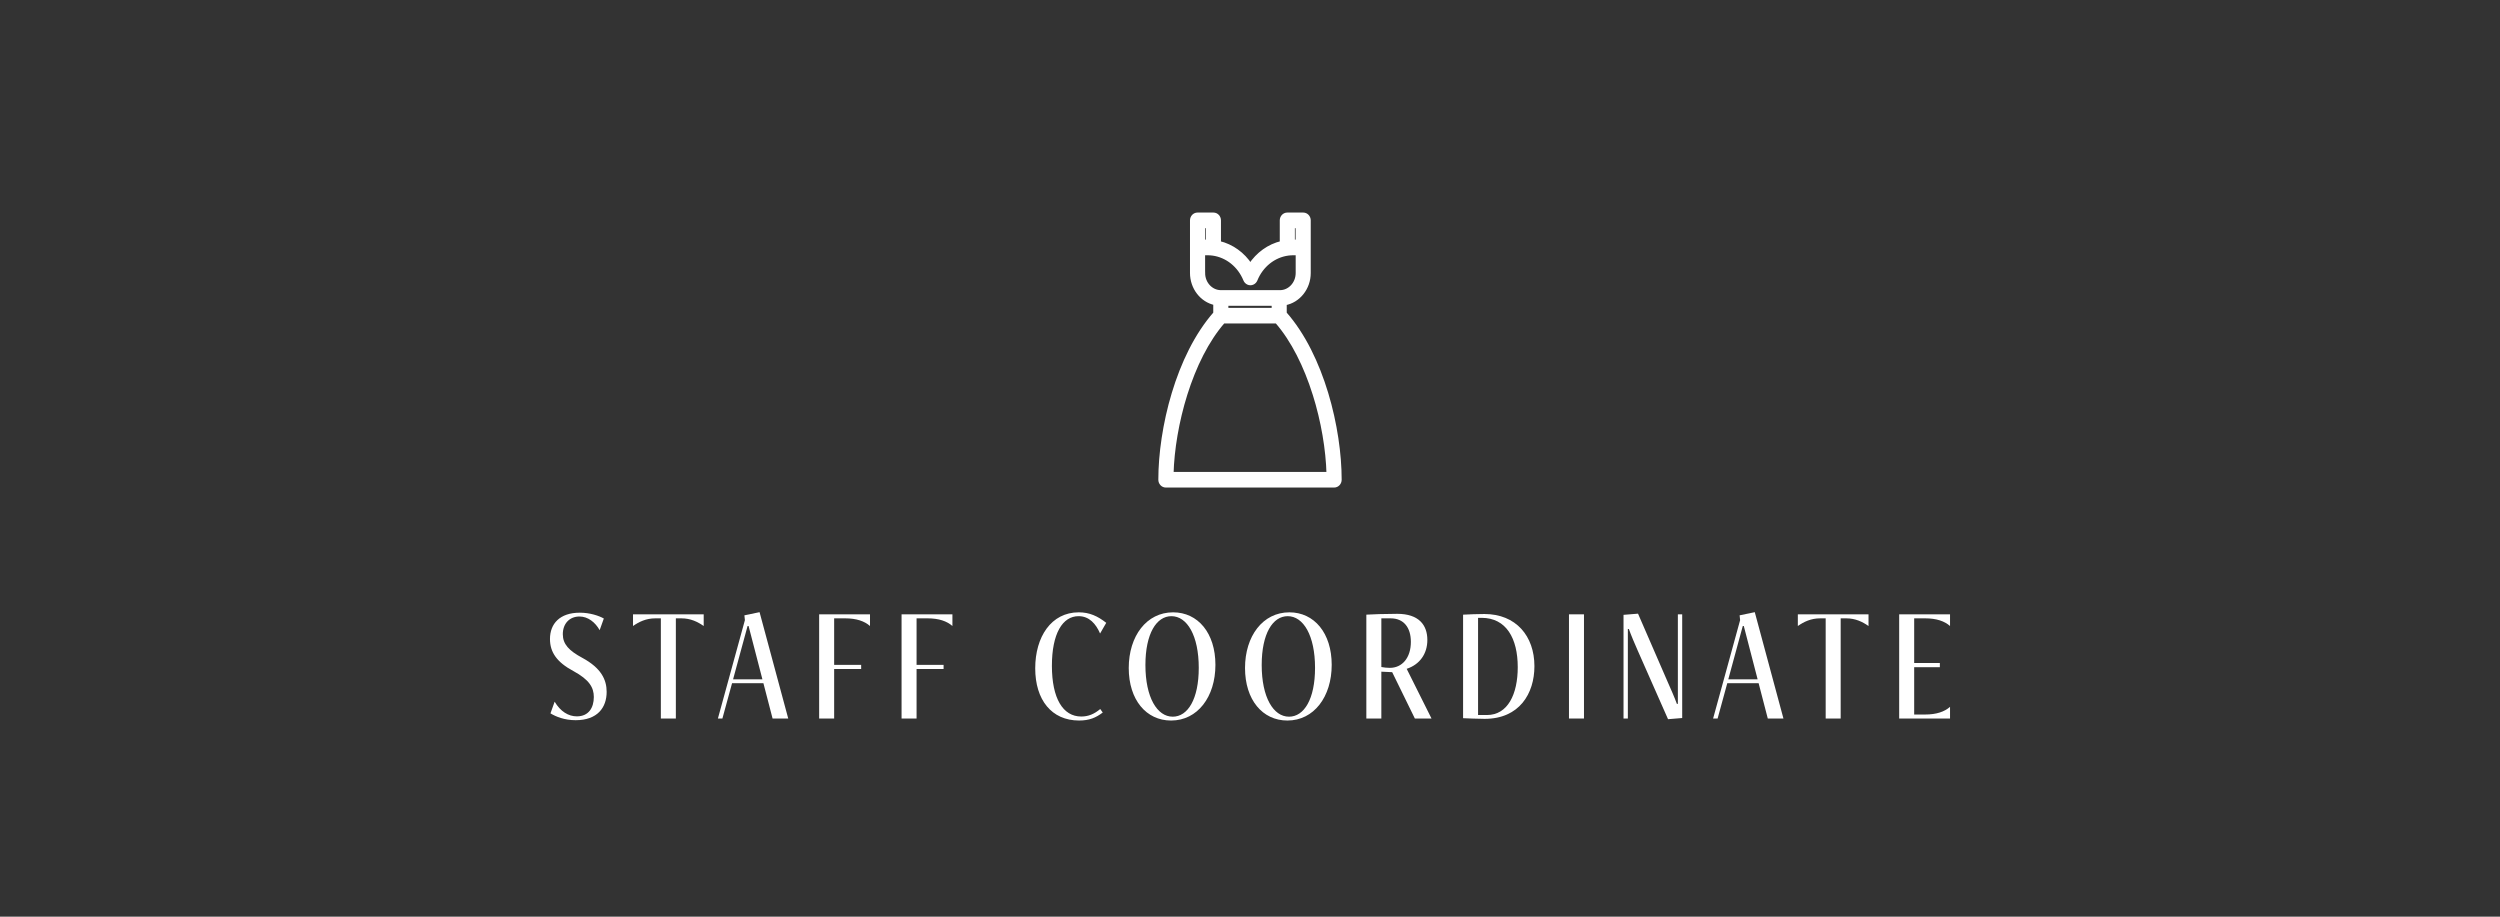 <svg height="110" viewBox="0 0 300 110" width="300" xmlns="http://www.w3.org/2000/svg"><rect x="0" y="0" width="300" height="110" fill="#333333" stroke="none"/><g fill="#fff"><path d="m66.558 84.203c.7 1.18 1.66 1.76 2.66 1.76 1.44 0 2.041-1.06 2.041-2.32 0-1.14-.54-2.08-2.461-3.12-1.98-1.06-2.801-2.261-2.801-3.841 0-1.84 1.181-3.16 3.581-3.16 1.2 0 2.28.359 2.881.699l-.5 1.4c-.521-.939-1.4-1.641-2.421-1.641-1.2 0-2 .861-2 2.121 0 1.2.74 1.98 2.34 2.84 2.261 1.221 2.921 2.621 2.921 4.082 0 1.88-1.101 3.4-3.721 3.4-1.34 0-2.36-.42-3.021-.82l.5-1.4z"/><path d="m79.302 86.223v-12.022h-.66c-1.12 0-1.96.42-2.681.92v-1.4h8.482v1.4c-.721-.5-1.561-.92-2.681-.92h-.66v12.022h-1.801z"/><path d="m92.71 86.223-1.101-4.241h-3.761l-1.16 4.241h-.54l3.24-11.803-.06-.58 1.82-.38 3.44 12.763h-1.88zm-2.881-11.103h-.12l-1.74 6.401h3.521l-1.66-6.401z"/><path d="m98.298 86.223v-12.503h6.102v1.4c-.66-.58-1.621-.92-3.001-.92h-1.301v5.581h3.241v.5h-3.241v5.941h-1.8z"/><path d="m108.188 86.223v-12.503h6.102v1.4c-.66-.58-1.621-.92-3.001-.92h-1.301v5.581h3.241v.5h-3.241v5.941h-1.8z"/><path d="m132.33 85.503c-.82.619-1.601.96-2.841.96-3.301 0-5.262-2.48-5.262-6.262s1.921-6.722 5.222-6.722c1.3 0 2.28.461 3.301 1.261l-.74 1.28c-.5-1.16-1.301-2.08-2.581-2.08-1.92 0-3.2 2.08-3.2 5.961 0 3.9 1.32 6.081 3.521 6.081.86 0 1.561-.3 2.28-.899l.301.42z"/><path d="m135.449 80.162c0-3.841 2.141-6.682 5.321-6.682 2.98 0 5.081 2.48 5.081 6.302 0 3.841-2.141 6.682-5.321 6.682-2.98 0-5.081-2.48-5.081-6.302zm8.402-.02c0-3.881-1.4-6.201-3.281-6.201-1.8 0-3.12 2.1-3.12 5.861 0 3.881 1.4 6.201 3.28 6.201 1.801 0 3.121-2.101 3.121-5.861z"/><path d="m149.403 80.162c0-3.841 2.141-6.682 5.321-6.682 2.98 0 5.081 2.48 5.081 6.302 0 3.841-2.141 6.682-5.321 6.682-2.98 0-5.081-2.48-5.081-6.302zm8.402-.02c0-3.881-1.4-6.201-3.281-6.201-1.8 0-3.12 2.1-3.12 5.861 0 3.881 1.4 6.201 3.28 6.201 1.801 0 3.121-2.101 3.121-5.861z"/><path d="m169.783 86.223-2.721-5.562-1.301-.06v5.621h-1.8v-12.463c.48-.04 2.4-.1 3.7-.1 2.601 0 3.621 1.341 3.621 3.141 0 1.64-.9 2.94-2.48 3.46l2.98 5.962h-2zm-4.021-12.022v5.842c.28.06.7.1 1.021.1 1.461 0 2.521-1.181 2.521-3.121 0-1.721-.86-2.82-2.42-2.82h-1.121z"/><path d="m175.569 73.76c.4-.04 2.101-.079 2.561-.079 3.78 0 6.001 2.64 6.001 6.261 0 3.28-1.8 6.321-5.981 6.321-.58 0-2.3-.061-2.58-.08v-12.423zm2.86 12.043c2.521 0 3.701-2.521 3.701-5.741 0-3.461-1.381-5.922-4.341-5.922h-.421v11.663z"/><path d="m188.277 86.223v-12.503h1.8v12.503z"/><path d="m200.164 86.303-3.641-8.241c-.24-.521-.86-2.001-1.061-2.581h-.12v10.742h-.52v-12.442l1.74-.141 3.581 8.242c.24.52.88 2 1.08 2.58h.12v-10.742h.52v12.443l-1.7.14z"/><path d="m212.134 86.223-1.1-4.241h-3.761l-1.16 4.241h-.54l3.24-11.803-.06-.58 1.82-.38 3.44 12.763h-1.881zm-2.88-11.103h-.12l-1.74 6.401h3.521l-1.66-6.401z"/><path d="m219.081 86.223v-12.022h-.66c-1.12 0-1.96.42-2.681.92v-1.4h8.482v1.4c-.721-.5-1.561-.92-2.681-.92h-.66v12.022h-1.801z"/><path d="m227.901 86.223v-12.503h6.102v1.4c-.66-.58-1.621-.92-3.001-.92h-1.301v5.361h3.081v.5h-3.081v5.682h1.301c1.38 0 2.341-.341 3.001-.921v1.4h-6.102z"/><path d="m159.143 47.214c-1.077-3.567-2.719-7.035-4.984-9.602v-1.22c1.662-.3 2.88-1.838 2.88-3.635v-6.312c0-.365-.276-.688-.657-.688h-1.902c-.382 0-.657.323-.657.688v2.717c-1.536.36-2.884 1.332-3.781 2.703-.892-1.371-2.24-2.342-3.776-2.703v-2.717c0-.365-.276-.688-.657-.688h-1.902c-.382 0-.657.323-.657.688v6.312c0 1.759 1.172 3.283 2.792 3.617v1.238c-2.266 2.567-3.907 6.035-4.984 9.602-1.088 3.602-1.607 7.323-1.607 10.355 0 .365.276.688.657.688h20.186c.382 0 .657-.323.657-.688 0-3.032-.519-6.753-1.607-10.355zm-11.988-10.77h5.695v.75h-5.695zm8.001-7.438h-.02v-1.875h.588v1.875zm-10.793-1.875h.588v1.875h-.588zm0 5.625v-2.375h.564c.096 0 .199.006.305.012.082.005.168.015.267.026.01.001.021.002.032.004 1.719.232 3.21 1.418 3.912 3.139.135.337.527.527.875.357.152-.072.27-.202.333-.356.701-1.722 2.187-2.908 3.912-3.14.011-.001.021-.002.032-.004.099-.011.185-.021.267-.026.106-.006.203-.012.305-.012h.564v2.375c0 1.292-.975 2.312-2.135 2.312h-7.096c-1.167-.006-2.136-1.022-2.136-2.312zm13.396 14.512c1.029 3.265 1.593 6.695 1.671 9.613h-18.854c.079-2.918.642-6.348 1.671-9.613 1.047-3.321 2.57-6.453 4.538-8.699h6.435c1.968 2.246 3.491 5.378 4.538 8.699z" stroke="#fff" stroke-width=".5"/></g><path d="m0 0h300v110h-300z" fill="none"/></svg>